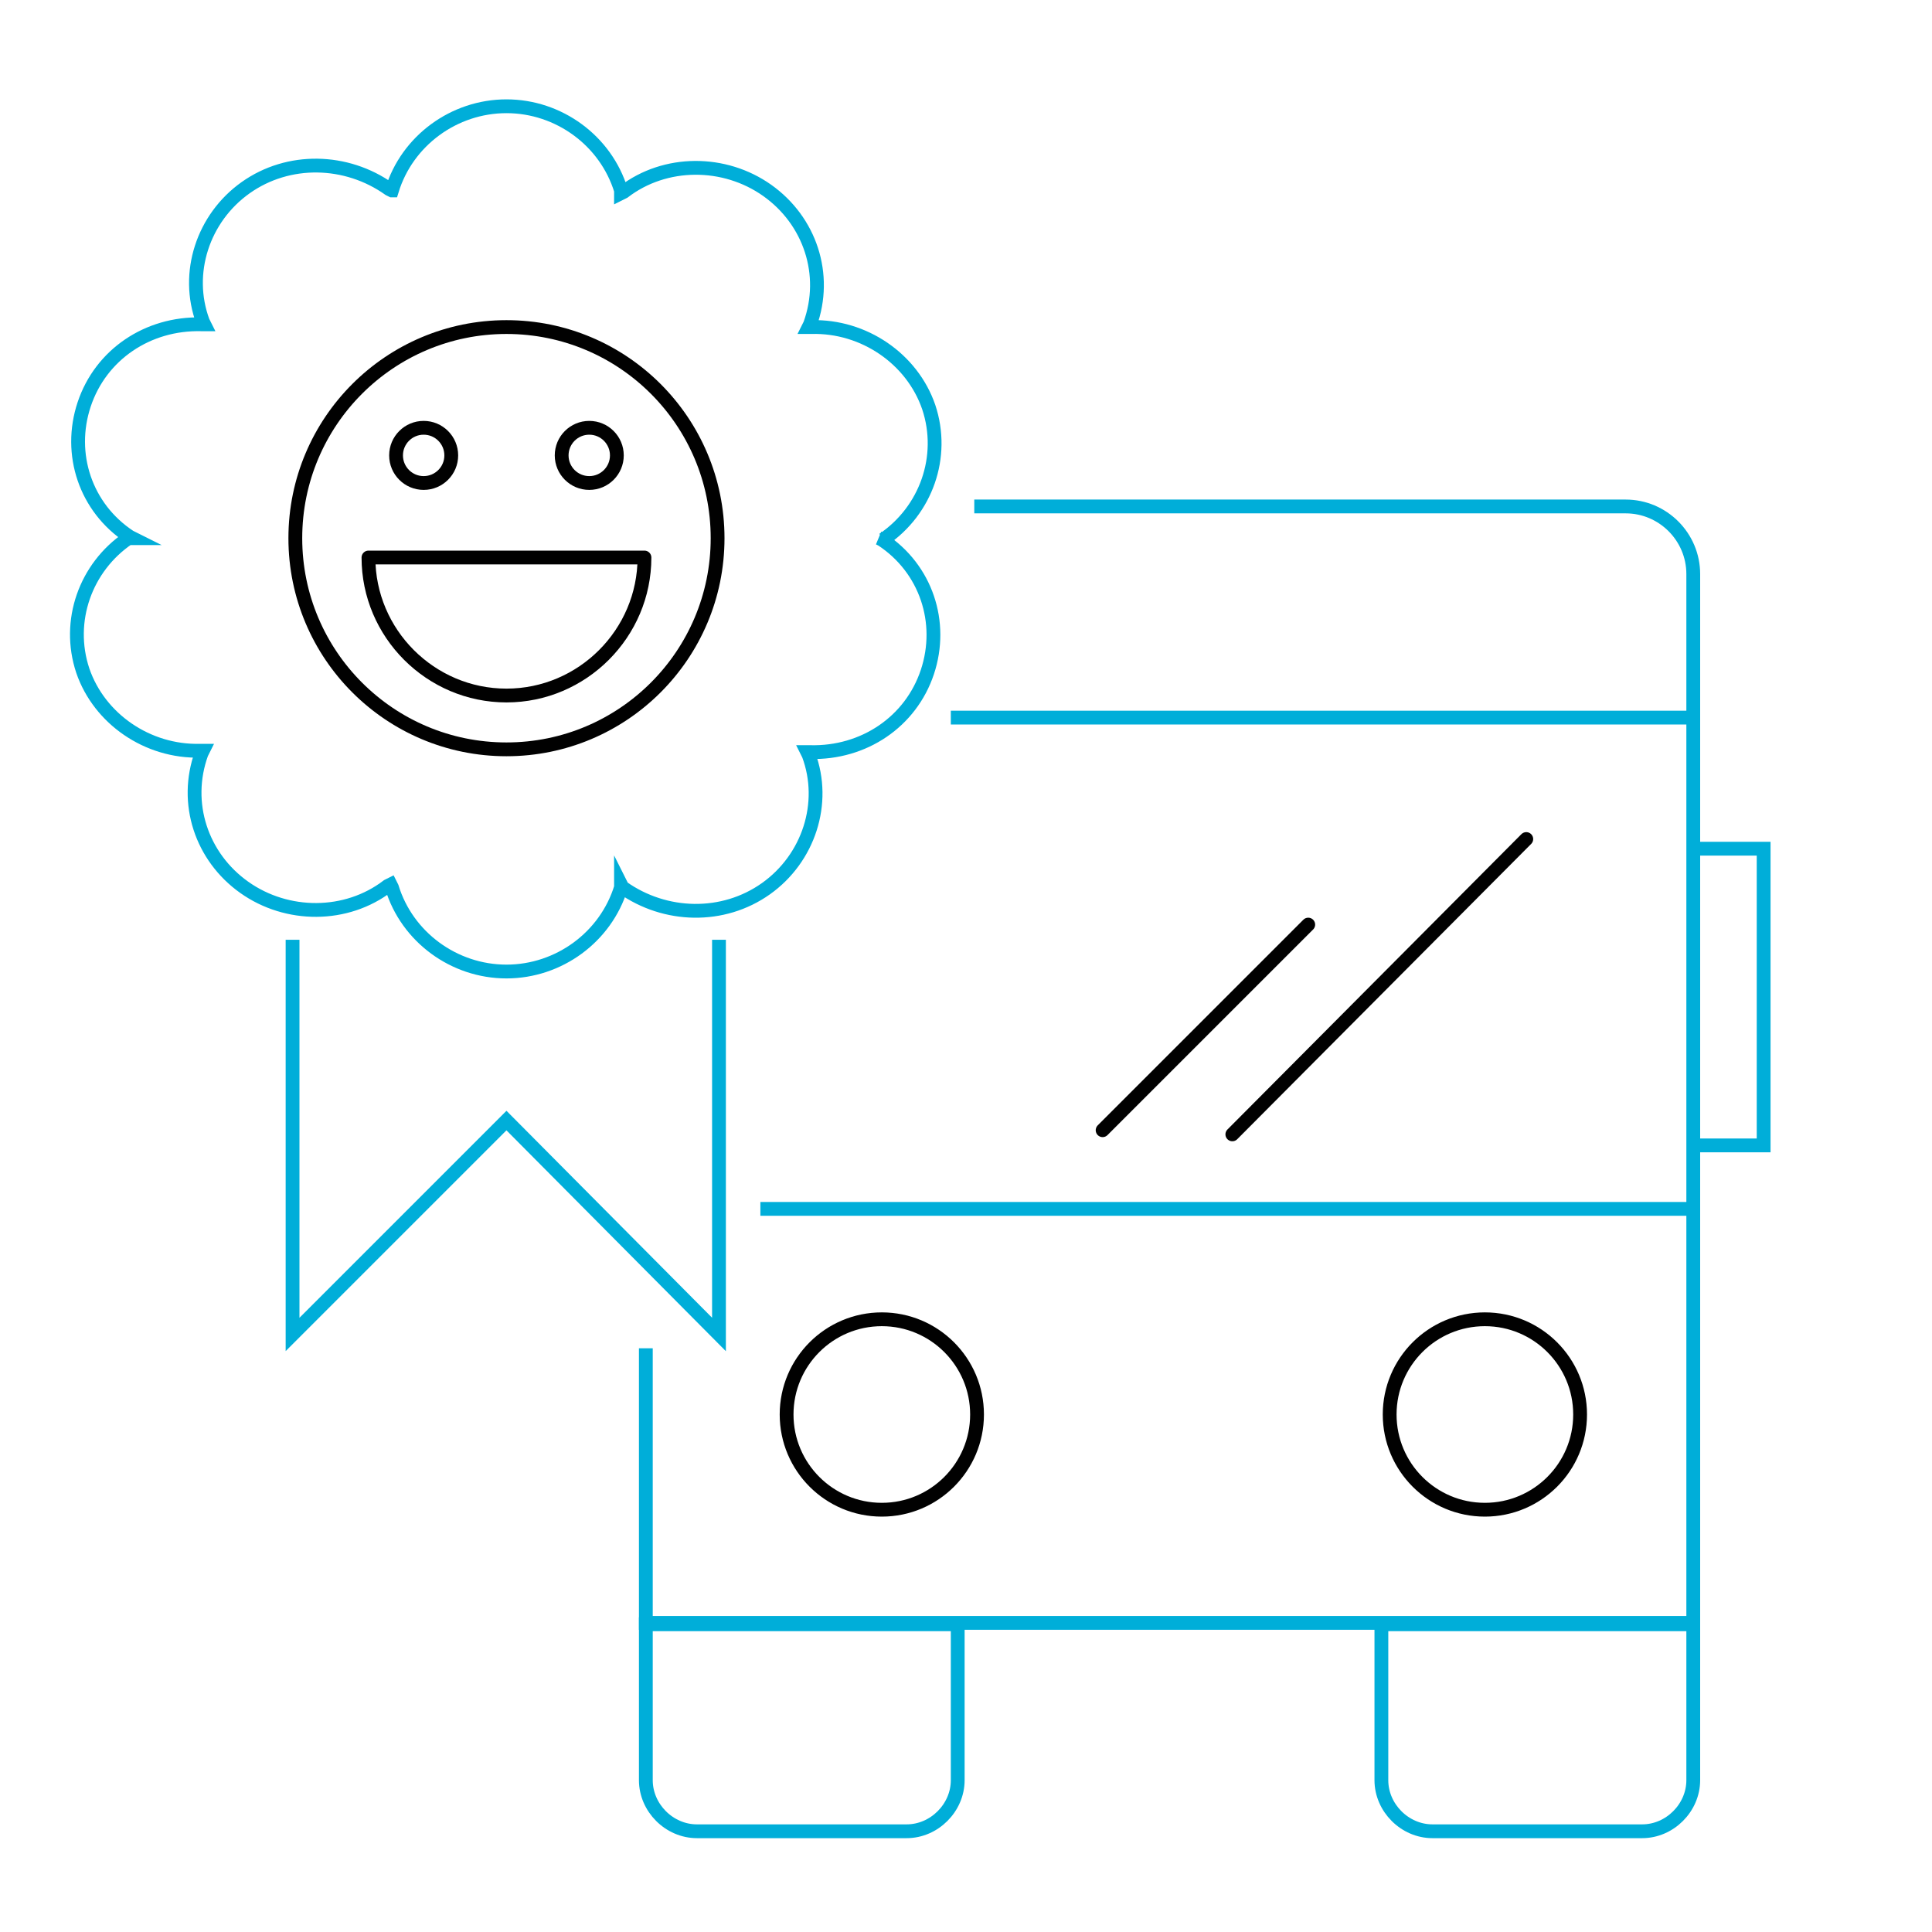 <?xml version="1.0" encoding="utf-8"?>
<!-- Generator: Adobe Illustrator 24.1.0, SVG Export Plug-In . SVG Version: 6.00 Build 0)  -->
<svg version="1.1" id="Layer_1" xmlns="http://www.w3.org/2000/svg" xmlns:xlink="http://www.w3.org/1999/xlink" x="0px" y="0px"
	 viewBox="0 0 140 140" style="enable-background:new 0 0 140 140;" xml:space="preserve">
<style type="text/css">
	.st0{fill:none;stroke:#00AED9;stroke-miterlimit:10;}
	.st1{fill:none;stroke:#010101;stroke-linecap:round;stroke-linejoin:round;stroke-miterlimit:10;}
</style>
<g>
	<path class="st0" d="M28.4,13.8c1.1-3.6,4.5-6.1,8.3-6.1s7.2,2.5,8.3,6.1L45,14l0.2-0.1c3-2.3,7.3-2.3,10.4-0.1
		c3.1,2.2,4.4,6.1,3.1,9.7l-0.1,0.2l0.2,0c3.8-0.1,7.3,2.3,8.5,5.8c1.2,3.6-0.2,7.5-3.3,9.6L63.7,39l0.2,0.1c3.2,2.1,4.5,6,3.3,9.6
		c-1.2,3.6-4.6,5.9-8.5,5.8l-0.2,0l0.1,0.2c1.3,3.5,0,7.5-3.1,9.7c-3.1,2.2-7.3,2.1-10.4-0.1L45,64.1L45,64.3
		c-1.1,3.6-4.5,6.1-8.3,6.1s-7.2-2.5-8.3-6.1l-0.1-0.2l-0.2,0.1c-3,2.3-7.3,2.3-10.4,0.1c-3.1-2.2-4.4-6.1-3.1-9.7l0.1-0.2l-0.2,0
		c-3.8,0.1-7.3-2.3-8.5-5.8c-1.2-3.6,0.2-7.5,3.3-9.6L9.6,39l-0.2-0.1c-3.2-2.1-4.5-6-3.3-9.6c1.2-3.6,4.6-5.9,8.5-5.8l0.2,0
		l-0.1-0.2c-1.3-3.5,0-7.5,3.1-9.7c3.1-2.2,7.3-2.1,10.4,0.1l0.2,0.1L28.4,13.8z"/>
	<polyline class="st0" points="52.1,68.1 52.1,96.7 36.7,81.2 21.2,96.7 21.2,68.1 	"/>
	<g>
		<circle class="st1" cx="36.7" cy="39" r="15.3"/>
		<path class="st1" d="M46.7,40.4c0,5.5-4.5,10-10,10c-5.5,0-10-4.5-10-10H46.7z"/>
		<circle class="st1" cx="30.7" cy="33" r="2"/>
		<circle class="st1" cx="42.7" cy="33" r="2"/>
	</g>
</g>
<g>
	<g>
		<polyline class="st0" points="122.4,61.5 127.8,61.5 127.8,83 122.4,83 		"/>
	</g>
	<g>
		<g>
			<path class="st0" d="M70.6,36.7h47.2c2.7,0,4.9,2.2,4.9,4.9v76H46.8V97.7"/>
			<line class="st0" x1="68.9" y1="52" x2="122.7" y2="52"/>
			<line class="st0" x1="122.7" y1="87.6" x2="55.1" y2="87.6"/>
			<circle class="st1" cx="63.9" cy="102.5" r="6.9"/>
			<circle class="st1" cx="107.6" cy="102.5" r="6.9"/>
			<path class="st0" d="M65.7,132.7H50.5c-2,0-3.7-1.7-3.7-3.7v-11.3h22.6V129C69.4,131,67.7,132.7,65.7,132.7z"/>
			<path class="st0" d="M119,132.7h-15.2c-2,0-3.7-1.7-3.7-3.7v-11.3h22.6V129C122.7,131,121,132.7,119,132.7z"/>
		</g>
	</g>
</g>
<line class="st1" x1="110.6" y1="60.8" x2="89.3" y2="82.2"/>
<line class="st1" x1="94.8" y1="67" x2="79.9" y2="81.9"/>
</svg>
